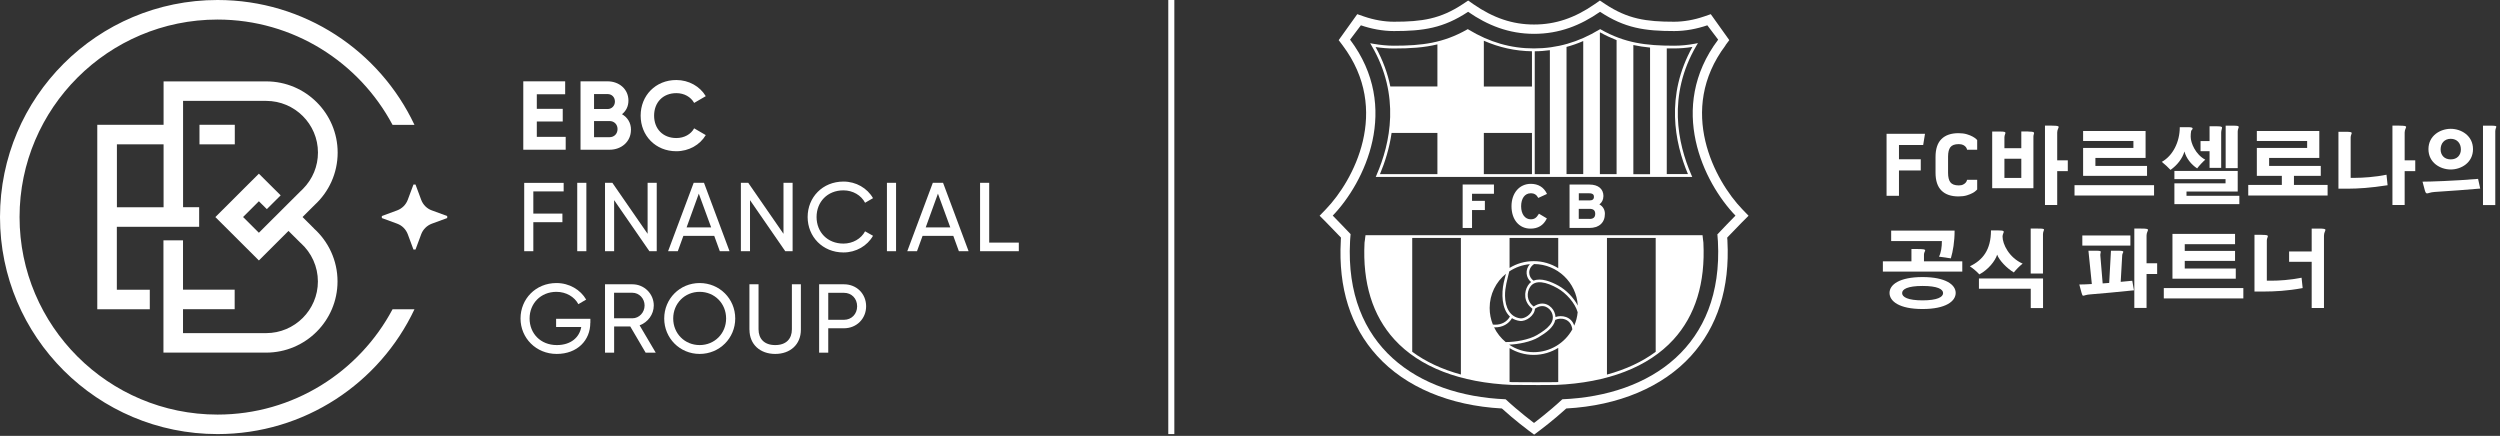 <svg width="413" height="72" viewBox="0 0 413 72" fill="none" xmlns="http://www.w3.org/2000/svg">
<rect x="0" y="0" width="413" height="72" fill="#333333" stroke="none"/>
<path d="M311.66 32.35V22.1H318.01L317.71 23.95H313.71V26.31H317.31V28.16H313.71V32.35H311.66Z" fill="white"/>
<path d="M319.75 28.53V25.94C319.75 24.6 320.08 23.6 320.74 22.96C321.39 22.32 322.33 22 323.55 22C324.06 22 324.52 22.06 324.93 22.18C325.32 22.3 325.64 22.43 325.89 22.57C326.14 22.71 326.33 22.84 326.45 22.96L326.63 23.14V24.74H324.96L324.92 24.59C324.9 24.51 324.84 24.4 324.74 24.27C324.65 24.16 324.51 24.05 324.32 23.95C324.14 23.86 323.89 23.81 323.58 23.81C322.92 23.81 322.46 23.98 322.2 24.32C321.95 24.65 321.82 25.17 321.82 25.87V28.56C321.82 29.26 321.95 29.78 322.2 30.11C322.46 30.45 322.92 30.63 323.58 30.63C323.89 30.63 324.14 30.58 324.32 30.48C324.51 30.38 324.65 30.28 324.74 30.16C324.84 30.03 324.9 29.93 324.92 29.84L324.96 29.7H326.63V31.3L326.45 31.48C326.32 31.61 326.14 31.74 325.89 31.88C325.64 32.02 325.31 32.15 324.93 32.27C324.54 32.39 324.08 32.45 323.55 32.45C322.33 32.45 321.39 32.13 320.74 31.49C320.08 30.85 319.75 29.86 319.75 28.52V28.53Z" fill="white"/>
<path d="M335.09 21.74C335.86 21.74 336.03 21.81 336.03 21.98C336.03 22.11 335.92 22.3 335.92 22.55V31.09H329.11V21.73H330.4C331.11 21.73 331.3 21.79 331.3 21.95C331.3 22.09 331.13 22.34 331.13 22.69V24.48H333.92V21.72H335.1L335.09 21.74ZM331.13 26.22V29.39H333.92V26.22H331.13ZM338.97 20.76C339.87 20.76 340.09 20.82 340.09 20.98C340.09 21.14 339.85 21.44 339.85 21.9V26.49H341.6V28.27H339.85V33.87H337.83V20.75H338.96L338.97 20.76Z" fill="white"/>
<path d="M342.71 30.59H355.85V32.3H342.71V30.59ZM344.13 21.64H354.45V26.09H346.16V27.41H354.69V29.05H344.13V24.44H352.44V23.29H344.13V21.64Z" fill="white"/>
<path d="M361.46 21.01C362.01 21.01 362.22 21.08 362.22 21.22C362.22 21.32 362.14 21.44 361.98 21.61C361.92 21.93 361.9 22.3 361.9 22.58C361.9 23.62 362.7 25.52 364.31 26.38C363.83 26.8 363.31 27.36 362.97 27.82C361.99 27.18 361.16 26.15 360.87 25.02C360.53 26.2 359.69 27.27 358.57 28.07C358.16 27.64 357.63 27.13 357.13 26.74C358.95 25.73 360.1 23.46 360.1 21.01H361.47H361.46ZM359.21 28.24H369.67V31.64H361.21V32.35H369.94V33.72H359.21V30.29H367.66V29.59H359.21V28.23V28.24ZM366.13 20.86C366.9 20.86 367.08 20.92 367.08 21.1C367.08 21.27 366.94 21.52 366.94 21.93V27.73H365.02V24.98H363.53V23.3H365.02V20.86H366.13ZM368.93 20.76C369.66 20.76 369.84 20.82 369.84 20.97C369.84 21.12 369.67 21.36 369.67 21.73V27.78H367.68V20.76H368.93Z" fill="white"/>
<path d="M372.83 21.64H383.15V26.09H374.86V27.41H383.39V29.05H378.96V30.55H384.52V32.3H371.41V30.55H376.96V29.05H372.83V24.44H381.14V23.29H372.83V21.64Z" fill="white"/>
<path d="M387.48 21.77C388.31 21.77 388.5 21.83 388.5 21.98C388.5 22.13 388.33 22.36 388.33 22.71V29.38H389.1C390.25 29.38 392.41 29.25 394.25 28.86L394.43 30.6C391.54 31.05 389.6 31.16 387.93 31.17H386.31V21.77H387.48ZM396.37 20.76C397.27 20.76 397.49 20.82 397.49 20.98C397.49 21.14 397.25 21.44 397.25 21.9V26.49H399V28.27H397.25V33.87H395.23V20.75H396.36L396.37 20.76Z" fill="white"/>
<path d="M400.19 30.01C401.48 30.01 405.47 29.88 409.38 29.55C409.51 30.08 409.65 30.71 409.73 31.15C407.49 31.35 404.83 31.54 402.21 31.71C401.51 31.75 401.17 31.95 400.95 31.95C400.8 31.95 400.7 31.84 400.59 31.47L400.2 30.01H400.19ZM408.54 24.64C408.54 26.88 406.58 28 404.86 28C403.14 28 401.18 26.88 401.18 24.64C401.18 22.4 403.14 21.28 404.86 21.28C406.58 21.28 408.54 22.4 408.54 24.64ZM403.19 24.68C403.19 25.62 403.79 26.33 404.86 26.33C405.93 26.33 406.54 25.62 406.54 24.68C406.54 23.68 405.91 22.93 404.86 22.93C403.81 22.93 403.19 23.69 403.19 24.68ZM411.41 20.76C412.21 20.76 412.39 20.8 412.39 20.94C412.39 21.07 412.22 21.3 412.22 21.68V33.88H410.19V20.76H411.41Z" fill="white"/>
<path d="M316.85 41.14C317.82 41.14 318.04 41.21 318.04 41.36C318.04 41.5 317.84 41.72 317.84 42.05V43.17H324.17V44.87H311.05V43.17H315.77V41.14H316.85ZM323.08 48.39C323.08 49.76 321.46 51.05 317.6 51.05C313.74 51.05 312.15 49.76 312.15 48.39C312.15 47.02 313.79 45.77 317.6 45.77C321.41 45.77 323.08 47.03 323.08 48.39ZM312.42 38.1H322.9C322.9 39.95 322.63 41.5 322.28 42.68L320.32 42.4C320.66 41.77 320.8 40.79 320.8 39.82H312.42V38.1ZM314.23 48.42C314.23 49.08 315.18 49.62 317.61 49.62C320.04 49.62 321 49.07 321 48.42C321 47.77 320.08 47.24 317.61 47.24C315.14 47.24 314.23 47.77 314.23 48.42Z" fill="white"/>
<path d="M330.17 38.07C330.86 38.07 331.02 38.14 331.02 38.29C331.02 38.46 330.82 38.71 330.82 39.07C330.82 40.34 331.9 42.56 334.14 43.55C333.62 43.96 333.1 44.49 332.68 45.01C331.52 44.31 330.28 43.03 329.93 42.07C329.61 43.11 328.46 44.55 326.99 45.33C326.61 44.91 325.97 44.35 325.42 43.99C327.55 42.98 328.91 41.27 328.91 38.06H330.16L330.17 38.07ZM326.92 46H337.51V50.89H335.48V47.7H326.92V46ZM336.69 37.76C337.49 37.76 337.67 37.8 337.67 37.94C337.67 38.07 337.5 38.3 337.5 38.68V45.19H335.47V37.75H336.69V37.76Z" fill="white"/>
<path d="M346.29 41.42C346.91 41.42 347.05 41.48 347.05 41.6C347.05 41.71 346.97 41.88 346.97 42.1C346.97 42.16 346.97 42.21 346.98 42.27L347.36 46.82C347.72 46.81 348.1 46.75 348.44 46.74L348.73 41.42H349.92C350.59 41.42 350.77 41.48 350.77 41.6C350.77 41.72 350.6 41.91 350.59 42.15L350.34 46.56C350.9 46.5 351.8 46.43 352.25 46.38C352.33 46.9 352.46 47.47 352.53 47.96C349.88 48.23 347.28 48.48 345.34 48.63C344.64 48.67 344.33 48.85 344.16 48.85C344.03 48.85 343.98 48.75 343.88 48.4L343.5 47C344.14 47 344.89 46.96 345.57 46.92L345.01 41.42H346.29ZM344 38.9H351.94V40.57H344V38.9ZM353.73 37.76C354.63 37.76 354.85 37.82 354.85 37.98C354.85 38.14 354.61 38.44 354.61 38.9V43.49H356.36V45.27H354.61V50.87H352.59V37.75H353.72L353.73 37.76Z" fill="white"/>
<path d="M357.46 47.59H370.6V49.3H357.46V47.59ZM358.89 38.64H369.23V40.34H360.92V41.45H369.23V43.1H360.92V44.36H369.35V46.04H358.89V38.64Z" fill="white"/>
<path d="M373.63 38.8C374.46 38.8 374.65 38.86 374.65 39.02C374.65 39.16 374.48 39.4 374.48 39.73V46.37H375.25C376.46 46.37 378.32 46.26 380.22 45.88L380.4 47.59C377.79 48.07 375.76 48.15 374.05 48.16H372.44V38.79H373.62L373.63 38.8ZM383 37.76C383.94 37.76 384.16 37.82 384.16 37.98C384.16 38.14 383.92 38.44 383.92 38.93V50.88H381.89V43.25H378.16V41.54H381.89V37.76H383Z" fill="white"/>
<path d="M283.71 38.68C283.79 39.46 283.74 39.43 283.8 39.88C284.72 57.19 272.66 65.35 258.1 65.96C255.87 68.04 253.42 69.87 253.42 69.87C253.42 69.87 250.96 68.04 248.73 65.96C234.16 65.36 222.11 57.18 223.03 39.88C223.08 39.42 223.03 39.45 223.12 38.68C222.28 37.8 220.9 36.35 220.17 35.62C225.39 30.19 231.49 17.79 223.03 6.55L224.82 4.18C226.51 4.76 228.39 5.13 230.28 5.13C235.14 5.13 238.45 4.65 242.53 1.95C245.75 4.18 249.25 5.59 253.43 5.59C257.61 5.59 261.11 4.19 264.33 1.95C268.41 4.65 271.72 5.13 276.58 5.13C278.47 5.13 280.35 4.76 282.05 4.18L283.84 6.55C275.37 17.8 281.47 30.2 286.7 35.62C285.97 36.35 284.59 37.79 283.75 38.68M285.04 7.48L285.68 6.63L282.62 2.34L281.52 2.72C279.87 3.29 278.15 3.59 276.56 3.59C271.93 3.59 268.9 3.14 265.17 0.67L264.3 0.09L263.44 0.69C260.14 2.98 256.95 4.05 253.42 4.05C249.89 4.05 246.71 2.98 243.4 0.69L242.54 0.09L241.67 0.67C237.94 3.14 234.91 3.59 230.28 3.59C228.68 3.59 226.97 3.29 225.32 2.72L224.22 2.34L221.15 6.63L221.79 7.48C229.89 18.25 223.54 29.89 219.05 34.55L218 35.64L219.07 36.71C219.65 37.29 220.67 38.35 221.52 39.24V39.38C221.52 39.47 221.52 39.55 221.5 39.7V39.8C221.08 47.57 223.1 53.96 227.51 58.8C232.18 63.94 239.48 67.01 248.11 67.48C250.25 69.43 252.42 71.04 252.52 71.12L253.44 71.8L254.36 71.11C254.46 71.04 256.62 69.42 258.75 67.48C267.38 67.01 274.68 63.94 279.35 58.8C283.75 53.96 285.78 47.56 285.37 39.8V39.7C285.34 39.55 285.34 39.47 285.34 39.38V39.24C286.19 38.35 287.21 37.29 287.79 36.71L288.86 35.64L287.81 34.55C283.32 29.89 276.97 18.23 285.07 7.48" fill="white"/>
<path d="M233.3 39.31H241.34V61.87C238.23 61.02 235.52 59.76 233.3 58.11V39.3V39.31ZM248.78 45.24C248.65 45.78 248.51 46.24 248.41 46.72C248.04 48.44 248.04 51.02 249.44 52.29C248.96 53.15 248.08 53.64 247 53.64C246.87 53.64 246.74 53.64 246.62 53.61C246.28 52.77 246.09 51.85 246.09 50.88C246.09 48.6 247.14 46.56 248.78 45.23M252.74 43.64C251.9 44.56 252.07 45.9 252.94 46.59C252.74 46.74 252.55 46.94 252.4 47.19C251.76 48.21 251.67 49.92 253.16 51C253.07 51.85 251.93 52.69 251.14 52.59C249.45 52.37 248.66 50.81 248.63 48.88C248.61 47.45 249.01 46.2 249.33 44.84C250.32 44.18 251.49 43.75 252.74 43.64ZM249.38 39.31H257.42V44.3C256.24 43.57 254.85 43.14 253.37 43.14C251.89 43.14 250.55 43.55 249.38 44.26V39.3V39.31ZM260.64 50.46C259.95 49.14 258.7 47.89 257.5 47.22C256.23 46.51 254.56 45.86 253.36 46.36C252.45 45.79 252.29 44.37 253.44 43.62C257.28 43.65 260.42 46.66 260.65 50.46M265.47 39.31H273.52V58.12C271.29 59.77 268.59 61.03 265.47 61.88V39.31ZM260.06 53.79C259.56 52.25 257.96 52.02 256.97 52.37C256.96 52.1 256.89 51.82 256.77 51.53C256.38 50.61 255.05 49.48 253.37 50.64C252.14 49.71 252.21 48.29 252.76 47.43C253.61 46.09 255.53 46.62 257.29 47.61C258.72 48.41 260.21 50.07 260.63 51.58C260.56 52.36 260.36 53.11 260.06 53.8M253.37 58.18C251.87 58.18 250.47 57.72 249.31 56.94C250.85 56.87 252.89 56.48 254.16 55.72C255.39 54.99 256.69 54.07 256.93 52.85C257.82 52.4 259.53 52.61 259.75 54.41C258.51 56.65 256.12 58.18 253.37 58.18ZM257.43 63.11C257.29 63.11 257.15 63.13 257 63.13C254.98 63.16 252.67 63.15 250.13 63.13H249.81C249.67 63.13 249.52 63.11 249.38 63.1V57.51C250.55 58.22 251.91 58.63 253.37 58.63C254.83 58.63 256.24 58.2 257.42 57.47V63.11H257.43ZM246.82 54.08H247C248.2 54.08 249.22 53.53 249.78 52.56C250.14 52.79 250.57 52.95 251.08 53.02C252.09 53.15 253.5 52.15 253.58 51C254.97 50.02 256.04 50.91 256.37 51.68C257.01 53.21 255.66 54.31 253.93 55.34C252.59 56.14 250.26 56.52 248.74 56.51C247.94 55.85 247.28 55.02 246.82 54.07M225.55 39.06C225.53 39.32 225.51 39.45 225.49 39.59C225.47 39.71 225.45 39.84 225.42 40.08C225.08 46.74 226.74 52.12 230.36 56.09C234.51 60.64 241.23 63.24 249.81 63.59H250.14C251.57 63.59 252.92 63.61 254.19 63.61C255.19 63.61 256.13 63.61 257.02 63.59C265.59 63.24 272.31 60.64 276.46 56.09C280.08 52.12 281.74 46.74 281.4 40.07C281.38 39.84 281.36 39.71 281.34 39.59C281.32 39.45 281.3 39.32 281.28 39.06L281.26 38.85H225.58L225.56 39.06H225.55Z" fill="white"/>
<path d="M227.24 7.77C228.28 7.93 229.3 8.01 230.27 8.01C232.95 8.01 235.25 7.87 237.46 7.33V14.28H229.68C229.25 12.16 228.47 9.97 227.24 7.76M237.46 28.77H227.97C228.79 26.81 229.53 24.5 229.89 21.96H237.46V28.77ZM245.13 21.96H253.08V28.77H245.13V21.96ZM245.13 6.73C247.69 7.85 250.31 8.43 253.08 8.47V14.29H245.13V6.73ZM253.54 8.47C254.39 8.47 255.21 8.4 256.04 8.29V28.77H253.54V8.47ZM258.79 7.75C259.72 7.5 260.64 7.18 261.55 6.78V28.76H258.79V7.75ZM264.31 5.37C264.31 5.37 264.33 5.37 264.34 5.35C265.27 5.87 266.17 6.28 267.06 6.63V28.77H264.3V5.37H264.31ZM269.83 7.44C270.72 7.63 271.64 7.77 272.59 7.86V28.78H269.83V7.44ZM275.35 8C275.74 8 276.14 8 276.55 8C277.54 8 278.56 7.92 279.59 7.75C275.1 15.8 276.65 23.55 278.85 28.76H275.35V8ZM227.41 28.91L227.27 29.23H279.56L279.42 28.91C277.15 23.7 275.45 15.77 280.24 7.56L280.5 7.12L280 7.22C278.84 7.44 277.68 7.55 276.56 7.55C271.89 7.55 268.42 7.11 264.47 4.88L264.35 4.81L264.23 4.88C260.76 6.98 257.22 8 253.4 8C249.58 8 246.06 6.98 242.59 4.88L242.48 4.81L242.36 4.88C238.41 7.11 234.94 7.55 230.27 7.55C229.18 7.55 228.03 7.44 226.84 7.23L226.35 7.14L226.6 7.57C231.39 15.76 229.68 23.69 227.41 28.9" fill="white"/>
<path d="M246.8 32.01V30.48H241.63V37.66H243.18V34.7H245.3V33.18H243.18V32.01H246.8Z" fill="white"/>
<path d="M252.87 31.92C253.43 31.92 253.83 32.16 254.09 32.64L254.12 32.7L255.56 32.04L255.53 31.97C255.02 30.92 254.11 30.37 252.89 30.37C251.01 30.37 249.7 31.89 249.7 34.07C249.7 36.25 250.93 37.77 252.84 37.77C254.09 37.77 254.98 37.22 255.51 36.14L255.54 36.08L254.23 35.3L254.19 35.37C253.82 35.99 253.47 36.23 252.88 36.23C251.93 36.23 251.29 35.37 251.29 34.08C251.29 32.79 251.89 31.93 252.87 31.93" fill="white"/>
<path d="M262.6 36.16H260.81V34.5H262.6C263.23 34.5 263.53 34.76 263.53 35.33C263.53 35.9 263.21 36.17 262.6 36.17M260.82 31.93H262.53C263.23 31.93 263.32 32.25 263.32 32.52C263.32 32.91 263.08 33.11 262.6 33.11H260.82V31.93ZM264.89 32.42C264.89 31.21 264.03 30.49 262.59 30.49H259.29V37.66H262.56C264.17 37.66 265.13 36.78 265.13 35.32C265.13 34.64 264.8 34.08 264.22 33.77C264.64 33.46 264.88 32.98 264.88 32.42" fill="white"/>
<path d="M93.452 22.609V24.735H86.447V13.435H93.365V15.572H88.68V17.979H92.964V20.072H88.68V22.609H93.452Z" fill="white"/>
<path d="M102.018 21.319C102.018 20.56 101.465 19.996 100.706 19.996H98.136V22.663H100.706C101.465 22.663 102.018 22.1 102.018 21.319ZM98.136 15.528V18.012H100.37C101.064 18.012 101.585 17.48 101.585 16.775C101.585 16.07 101.086 15.539 100.37 15.539H98.136V15.528ZM104.231 21.46C104.231 23.401 102.658 24.735 100.706 24.735H95.903V13.435H100.37C102.279 13.435 103.818 14.726 103.818 16.613C103.818 17.578 103.417 18.337 102.756 18.868C103.656 19.389 104.241 20.267 104.241 21.449L104.231 21.46Z" fill="white"/>
<path d="M105.835 19.096C105.835 15.789 108.297 13.219 111.724 13.219C113.795 13.219 115.627 14.27 116.592 15.886L114.673 17.003C114.12 16.005 113.025 15.387 111.734 15.387C109.511 15.387 108.058 16.927 108.058 19.107C108.058 21.286 109.511 22.805 111.734 22.805C113.025 22.805 114.142 22.186 114.673 21.2L116.592 22.317C115.638 23.932 113.806 24.984 111.724 24.984C108.297 24.984 105.835 22.403 105.835 19.107V19.096Z" fill="white"/>
<path d="M88.106 31.62V35.286H92.91V36.706H88.106V41.499H86.599V30.211H93.116V31.62H88.106Z" fill="white"/>
<path d="M96.868 30.2H95.36V41.499H96.868V30.2Z" fill="white"/>
<path d="M108.492 30.2V41.499H107.278L101.455 33.063V41.499H99.947V30.2H101.162L106.985 38.626V30.2H108.492Z" fill="white"/>
<path d="M117.482 37.563L115.443 31.989L113.426 37.563H117.493H117.482ZM117.991 38.962H112.895L111.973 41.499H110.368L114.597 30.2H116.3L120.518 41.499H118.913L117.991 38.962Z" fill="white"/>
<path d="M130.939 30.2V41.499H129.724L123.901 33.063V41.499H122.394V30.2H123.608L129.432 38.626V30.2H130.939Z" fill="white"/>
<path d="M133.422 35.85C133.422 32.596 135.884 29.994 139.343 29.994C141.425 29.994 143.268 31.078 144.222 32.737L142.91 33.496C142.271 32.26 140.893 31.447 139.332 31.447C136.675 31.447 134.897 33.366 134.897 35.85C134.897 38.333 136.675 40.241 139.332 40.241C140.883 40.241 142.26 39.439 142.91 38.214L144.222 38.951C143.279 40.61 141.436 41.705 139.343 41.705C135.884 41.705 133.422 39.092 133.422 35.85Z" fill="white"/>
<path d="M148.029 30.2H146.521V41.499H148.029V30.2Z" fill="white"/>
<path d="M156.986 37.563L154.947 31.989L152.93 37.563H156.996H156.986ZM157.506 38.962H152.41L151.488 41.499H149.883L154.101 30.2H155.793L160.011 41.499H158.406L157.484 38.962H157.506Z" fill="white"/>
<path d="M168.307 40.079V41.499H161.909V30.2H163.416V40.079H168.307Z" fill="white"/>
<path d="M97.518 53.341C97.518 56.214 95.382 58.47 91.966 58.47C88.55 58.47 85.991 55.835 85.991 52.614C85.991 49.394 88.485 46.758 91.934 46.758C94.059 46.758 95.903 47.875 96.835 49.491L95.545 50.25C94.905 49.036 93.528 48.212 91.923 48.212C89.299 48.212 87.488 50.153 87.488 52.614C87.488 55.076 89.288 57.006 91.988 57.006C94.33 57.006 95.729 55.715 96.022 54.024H91.869V52.668H97.529V53.341H97.518Z" fill="white"/>
<path d="M101.444 52.582H104.469C105.586 52.582 106.486 51.627 106.486 50.467C106.486 49.307 105.586 48.363 104.469 48.363H101.444V52.582ZM104.122 53.937H101.455V58.264H99.947V46.965H104.48C106.421 46.965 108.004 48.526 108.004 50.467C108.004 51.953 107.017 53.254 105.662 53.742L108.329 58.264H106.66L104.122 53.937Z" fill="white"/>
<path d="M119.954 52.614C119.954 50.131 118.056 48.212 115.584 48.212C113.112 48.212 111.214 50.131 111.214 52.614C111.214 55.097 113.112 57.006 115.584 57.006C118.056 57.006 119.954 55.087 119.954 52.614ZM109.728 52.614C109.728 49.361 112.298 46.758 115.584 46.758C118.87 46.758 121.461 49.361 121.461 52.614C121.461 55.867 118.87 58.47 115.584 58.47C112.298 58.47 109.728 55.856 109.728 52.614Z" fill="white"/>
<path d="M123.804 54.468V46.965H125.311V54.403C125.311 55.965 126.254 57.006 128.065 57.006C129.876 57.006 130.82 55.976 130.82 54.403V46.965H132.305V54.468C132.305 56.919 130.538 58.47 128.065 58.47C125.593 58.47 123.814 56.919 123.814 54.468H123.804Z" fill="white"/>
<path d="M141.598 50.597C141.598 49.307 140.677 48.374 139.429 48.374H136.827V52.831H139.429C140.677 52.831 141.598 51.877 141.598 50.608V50.597ZM143.084 50.597C143.084 52.647 141.512 54.23 139.429 54.23H136.827V58.264H135.32V46.965H139.429C141.512 46.965 143.084 48.526 143.084 50.597Z" fill="white"/>
<path d="M64.846 51.096C59.348 61.43 48.461 68.489 35.936 68.489C17.903 68.489 3.231 53.85 3.231 35.86C3.231 17.871 17.903 3.231 35.936 3.231C48.45 3.231 59.348 10.291 64.846 20.625H68.468C62.731 8.436 50.315 0 35.936 0C16.092 0 0 16.06 0 35.86C0 55.661 16.092 71.71 35.936 71.71C50.326 71.71 62.731 63.273 68.468 51.096H64.846Z" fill="white"/>
<path d="M65.627 36.956L63.078 36.023V35.687L65.616 34.754C66.418 34.451 67.058 33.822 67.362 33.008L68.305 30.482H68.641L69.585 33.019C69.888 33.822 70.517 34.462 71.331 34.754L73.879 35.687V36.023L71.331 36.956C70.528 37.259 69.888 37.888 69.585 38.691L68.641 41.228H68.305L67.362 38.691C67.058 37.888 66.429 37.248 65.616 36.956H65.627Z" fill="white"/>
<path d="M27.023 34.245H19.313V23.846H27.023V34.245ZM51.877 37.747L49.979 35.85L51.985 33.854C54.317 31.707 55.781 28.628 55.781 25.212C55.781 18.716 50.499 13.446 43.982 13.446H27.023V20.614H16.07V51.096H24.745V47.864H19.302V37.465H32.9V34.234H30.243V16.667H43.972C48.689 16.667 52.527 20.495 52.527 25.201C52.527 27.467 51.649 29.571 50.077 31.176L49.957 31.295C49.892 31.349 49.838 31.425 49.773 31.48L49.719 31.523L49.675 31.566L47.669 33.562L44.21 37.01L42.768 38.452L40.155 35.85L42.768 33.247L44.08 34.548L46.368 32.271L45.056 30.97L42.768 28.693L40.48 30.97L37.867 33.583L35.578 35.86L37.867 38.138L42.768 43.028L47.658 38.148L49.556 40.035L49.61 40.09L49.675 40.144C51.475 41.76 52.517 44.069 52.517 46.498C52.517 51.204 48.678 55.032 43.961 55.032H30.233V51.085H38.767V47.854H30.233V39.699H27.001V58.253H43.961C50.478 58.253 55.759 52.983 55.759 46.487C55.759 43.017 54.252 39.894 51.855 37.736L51.877 37.747Z" fill="white"/>
<path d="M38.788 20.614H32.954V23.846H38.788V20.614Z" fill="white"/>
<path d="M194 0H193V71.71H194V0Z" fill="white"/>
</svg>
